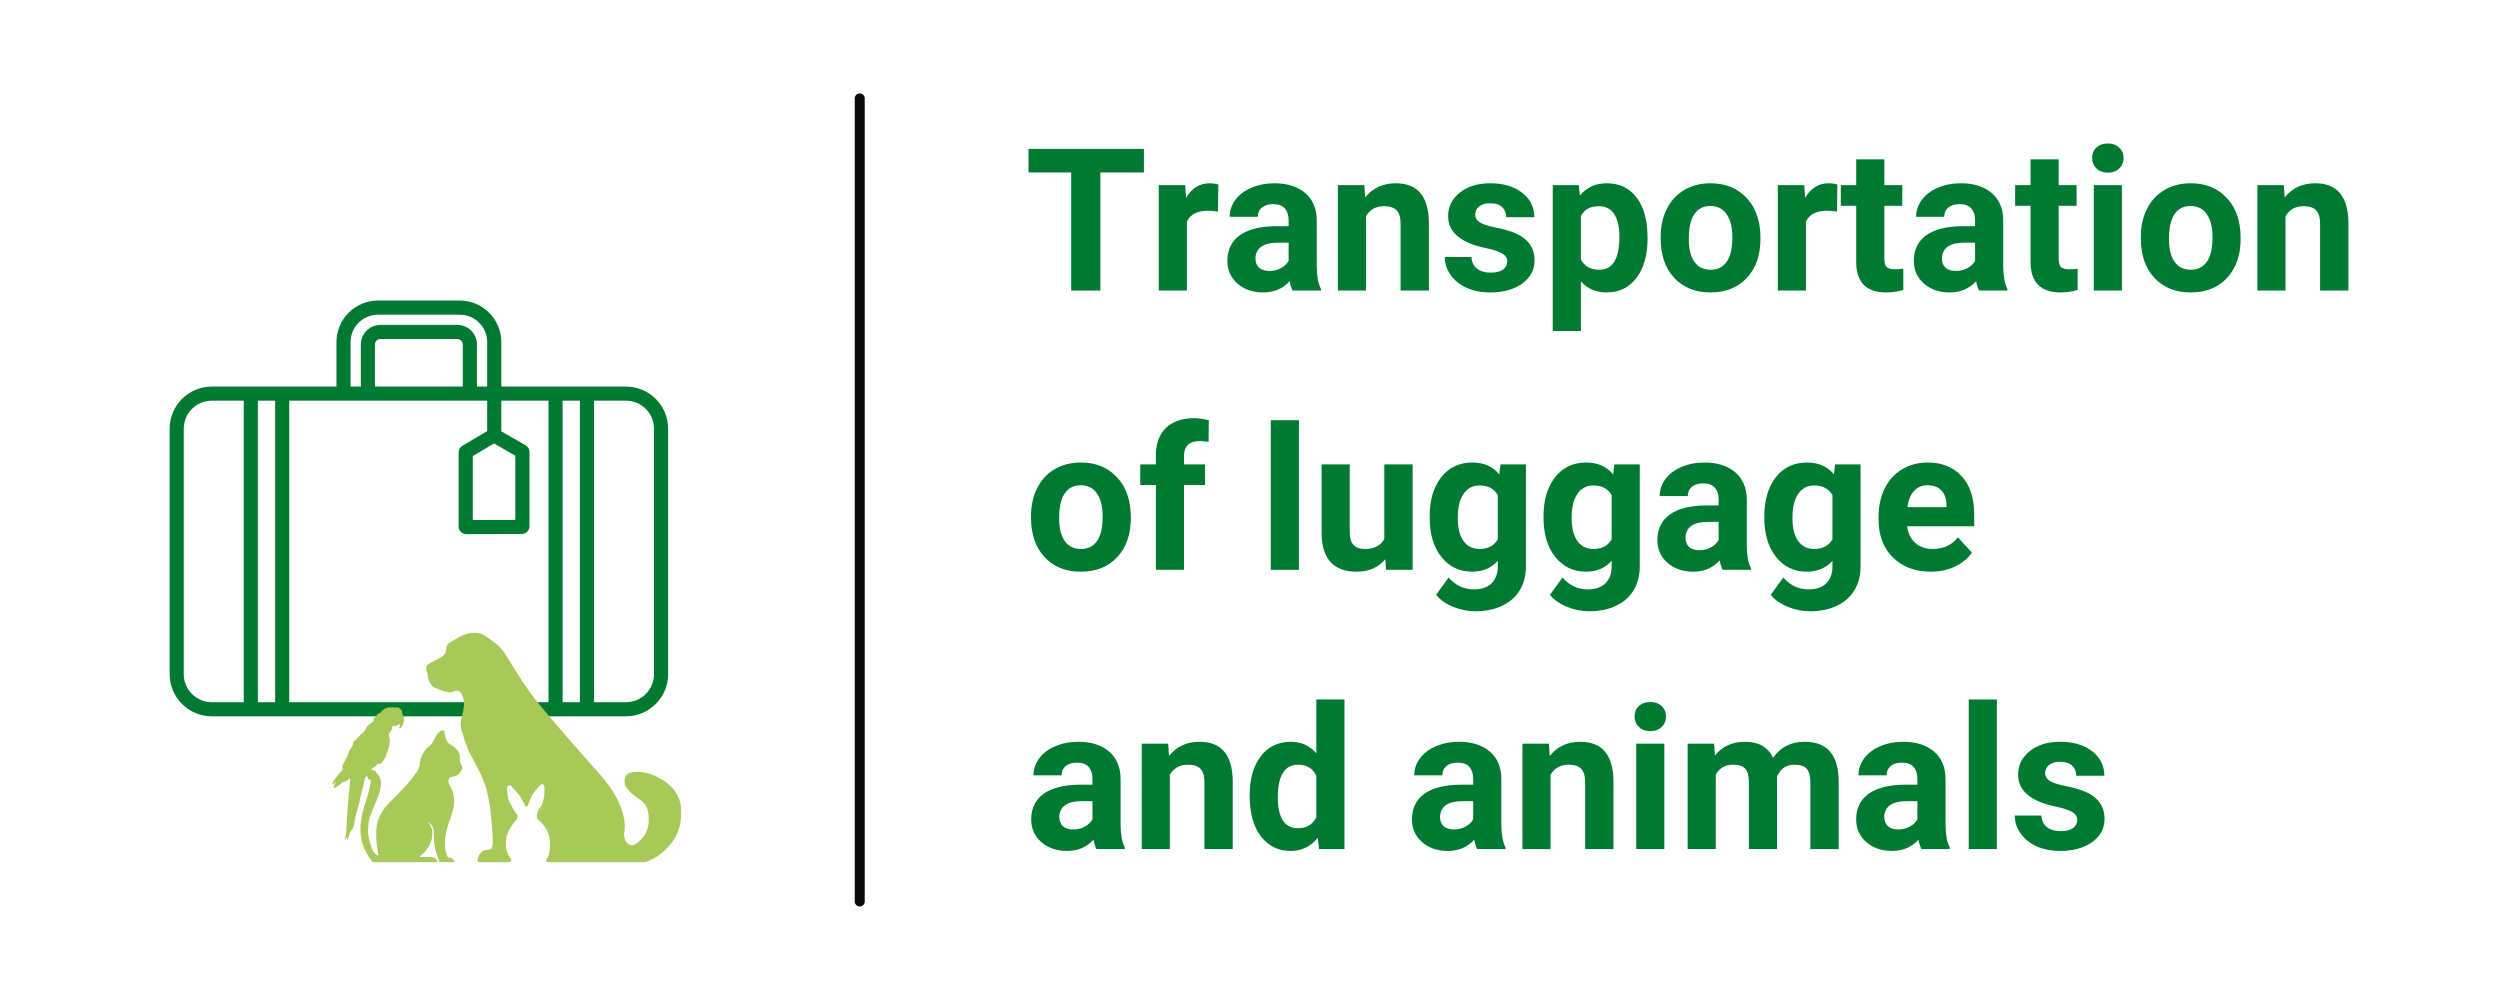 <?xml version="1.0" encoding="UTF-8"?>
<svg xmlns="http://www.w3.org/2000/svg" xmlns:xlink="http://www.w3.org/1999/xlink" width="250" zoomAndPan="magnify" viewBox="0 0 187.5 75" height="100" preserveAspectRatio="xMidYMid meet" version="1.0">
  <defs>
    <g></g>
    <clipPath id="f6eecd9964">
      <path d="M 12.715 22.539 L 50.117 22.539 L 50.117 53.957 L 12.715 53.957 Z M 12.715 22.539 " clip-rule="nonzero"></path>
    </clipPath>
    <clipPath id="f28db9f207">
      <path d="M 31 47.457 L 51.094 47.457 L 51.094 64.66 L 31 64.66 Z M 31 47.457 " clip-rule="nonzero"></path>
    </clipPath>
    <clipPath id="e5bb74183b">
      <path d="M 24.914 53 L 35 53 L 35 64.66 L 24.914 64.66 Z M 24.914 53 " clip-rule="nonzero"></path>
    </clipPath>
  </defs>
  <g fill="#007a33" fill-opacity="1">
    <g transform="translate(76.841, 21.792)">
      <g>
        <path d="M 8.953 -8.859 L 5.688 -8.859 L 5.688 0 L 3.5 0 L 3.5 -8.859 L 0.297 -8.859 L 0.297 -10.625 L 8.953 -10.625 Z M 8.953 -8.859 "></path>
      </g>
    </g>
    <g transform="translate(86.096, 21.792)">
      <g>
        <path d="M 5.25 -5.922 C 4.957 -5.961 4.703 -5.984 4.484 -5.984 C 3.691 -5.984 3.172 -5.711 2.922 -5.172 L 2.922 0 L 0.812 0 L 0.812 -7.906 L 2.797 -7.906 L 2.859 -6.953 C 3.285 -7.68 3.875 -8.047 4.625 -8.047 C 4.852 -8.047 5.07 -8.016 5.281 -7.953 Z M 5.25 -5.922 "></path>
      </g>
    </g>
    <g transform="translate(91.553, 21.792)">
      <g>
        <path d="M 5.391 0 C 5.297 -0.188 5.223 -0.422 5.172 -0.703 C 4.66 -0.141 4 0.141 3.188 0.141 C 2.406 0.141 1.758 -0.082 1.25 -0.531 C 0.75 -0.977 0.5 -1.539 0.5 -2.219 C 0.5 -3.051 0.805 -3.691 1.422 -4.141 C 2.047 -4.586 2.945 -4.816 4.125 -4.828 L 5.094 -4.828 L 5.094 -5.281 C 5.094 -5.645 5 -5.938 4.812 -6.156 C 4.625 -6.375 4.328 -6.484 3.922 -6.484 C 3.566 -6.484 3.285 -6.395 3.078 -6.219 C 2.879 -6.051 2.781 -5.82 2.781 -5.531 L 0.672 -5.531 C 0.672 -5.988 0.812 -6.41 1.094 -6.797 C 1.375 -7.18 1.77 -7.484 2.281 -7.703 C 2.801 -7.93 3.383 -8.047 4.031 -8.047 C 5 -8.047 5.77 -7.801 6.344 -7.312 C 6.914 -6.82 7.203 -6.133 7.203 -5.25 L 7.203 -1.828 C 7.211 -1.078 7.316 -0.508 7.516 -0.125 L 7.516 0 Z M 3.641 -1.469 C 3.953 -1.469 4.238 -1.535 4.5 -1.672 C 4.77 -1.816 4.969 -2.004 5.094 -2.234 L 5.094 -3.594 L 4.297 -3.594 C 3.242 -3.594 2.68 -3.227 2.609 -2.5 L 2.609 -2.375 C 2.609 -2.113 2.695 -1.895 2.875 -1.719 C 3.062 -1.551 3.316 -1.469 3.641 -1.469 Z M 3.641 -1.469 "></path>
      </g>
    </g>
    <g transform="translate(99.574, 21.792)">
      <g>
        <path d="M 2.75 -7.906 L 2.812 -6.984 C 3.383 -7.691 4.145 -8.047 5.094 -8.047 C 5.926 -8.047 6.547 -7.801 6.953 -7.312 C 7.367 -6.82 7.582 -6.086 7.594 -5.109 L 7.594 0 L 5.469 0 L 5.469 -5.047 C 5.469 -5.492 5.367 -5.816 5.172 -6.016 C 4.984 -6.223 4.664 -6.328 4.219 -6.328 C 3.625 -6.328 3.176 -6.078 2.875 -5.578 L 2.875 0 L 0.766 0 L 0.766 -7.906 Z M 2.75 -7.906 "></path>
      </g>
    </g>
    <g transform="translate(107.952, 21.792)">
      <g>
        <path d="M 5.094 -2.188 C 5.094 -2.438 4.961 -2.633 4.703 -2.781 C 4.453 -2.938 4.039 -3.07 3.469 -3.188 C 1.594 -3.582 0.656 -4.379 0.656 -5.578 C 0.656 -6.285 0.945 -6.875 1.531 -7.344 C 2.113 -7.812 2.875 -8.047 3.812 -8.047 C 4.812 -8.047 5.613 -7.805 6.219 -7.328 C 6.82 -6.859 7.125 -6.25 7.125 -5.5 L 5.016 -5.5 C 5.016 -5.801 4.914 -6.051 4.719 -6.25 C 4.52 -6.445 4.211 -6.547 3.797 -6.547 C 3.441 -6.547 3.164 -6.461 2.969 -6.297 C 2.781 -6.141 2.688 -5.938 2.688 -5.688 C 2.688 -5.457 2.797 -5.27 3.016 -5.125 C 3.234 -4.977 3.602 -4.852 4.125 -4.75 C 4.656 -4.645 5.102 -4.523 5.469 -4.391 C 6.582 -3.984 7.141 -3.273 7.141 -2.266 C 7.141 -1.547 6.828 -0.961 6.203 -0.516 C 5.586 -0.078 4.789 0.141 3.812 0.141 C 3.156 0.141 2.566 0.023 2.047 -0.203 C 1.535 -0.441 1.133 -0.766 0.844 -1.172 C 0.551 -1.586 0.406 -2.035 0.406 -2.516 L 2.406 -2.516 C 2.426 -2.141 2.566 -1.848 2.828 -1.641 C 3.086 -1.441 3.43 -1.344 3.859 -1.344 C 4.266 -1.344 4.57 -1.422 4.781 -1.578 C 4.988 -1.734 5.094 -1.938 5.094 -2.188 Z M 5.094 -2.188 "></path>
      </g>
    </g>
    <g transform="translate(115.644, 21.792)">
      <g>
        <path d="M 7.922 -3.875 C 7.922 -2.656 7.645 -1.68 7.094 -0.953 C 6.539 -0.223 5.797 0.141 4.859 0.141 C 4.055 0.141 3.41 -0.133 2.922 -0.688 L 2.922 3.031 L 0.812 3.031 L 0.812 -7.906 L 2.766 -7.906 L 2.844 -7.125 C 3.352 -7.738 4.02 -8.047 4.844 -8.047 C 5.812 -8.047 6.566 -7.688 7.109 -6.969 C 7.648 -6.25 7.922 -5.254 7.922 -3.984 Z M 5.812 -4.031 C 5.812 -4.77 5.68 -5.336 5.422 -5.734 C 5.16 -6.129 4.781 -6.328 4.281 -6.328 C 3.625 -6.328 3.172 -6.078 2.922 -5.578 L 2.922 -2.344 C 3.18 -1.82 3.641 -1.562 4.297 -1.562 C 5.305 -1.562 5.812 -2.383 5.812 -4.031 Z M 5.812 -4.031 "></path>
      </g>
    </g>
    <g transform="translate(124.066, 21.792)">
      <g>
        <path d="M 0.484 -4.016 C 0.484 -4.805 0.633 -5.504 0.938 -6.109 C 1.238 -6.723 1.672 -7.195 2.234 -7.531 C 2.805 -7.875 3.469 -8.047 4.219 -8.047 C 5.281 -8.047 6.145 -7.719 6.812 -7.062 C 7.488 -6.414 7.867 -5.531 7.953 -4.406 L 7.969 -3.875 C 7.969 -2.656 7.629 -1.68 6.953 -0.953 C 6.273 -0.223 5.363 0.141 4.219 0.141 C 3.082 0.141 2.176 -0.223 1.5 -0.953 C 0.82 -1.68 0.484 -2.672 0.484 -3.922 Z M 2.594 -3.875 C 2.594 -3.125 2.734 -2.551 3.016 -2.156 C 3.297 -1.758 3.703 -1.562 4.234 -1.562 C 4.742 -1.562 5.141 -1.754 5.422 -2.141 C 5.711 -2.535 5.859 -3.16 5.859 -4.016 C 5.859 -4.754 5.711 -5.328 5.422 -5.734 C 5.141 -6.141 4.738 -6.344 4.219 -6.344 C 3.695 -6.344 3.297 -6.141 3.016 -5.734 C 2.734 -5.336 2.594 -4.719 2.594 -3.875 Z M 2.594 -3.875 "></path>
      </g>
    </g>
    <g transform="translate(132.525, 21.792)">
      <g>
        <path d="M 5.25 -5.922 C 4.957 -5.961 4.703 -5.984 4.484 -5.984 C 3.691 -5.984 3.172 -5.711 2.922 -5.172 L 2.922 0 L 0.812 0 L 0.812 -7.906 L 2.797 -7.906 L 2.859 -6.953 C 3.285 -7.68 3.875 -8.047 4.625 -8.047 C 4.852 -8.047 5.07 -8.016 5.281 -7.953 Z M 5.25 -5.922 "></path>
      </g>
    </g>
    <g transform="translate(137.982, 21.792)">
      <g>
        <path d="M 3.344 -9.844 L 3.344 -7.906 L 4.688 -7.906 L 4.688 -6.359 L 3.344 -6.359 L 3.344 -2.406 C 3.344 -2.113 3.395 -1.906 3.5 -1.781 C 3.613 -1.656 3.828 -1.594 4.141 -1.594 C 4.379 -1.594 4.586 -1.609 4.766 -1.641 L 4.766 -0.047 C 4.348 0.078 3.922 0.141 3.484 0.141 C 2.004 0.141 1.254 -0.602 1.234 -2.094 L 1.234 -6.359 L 0.078 -6.359 L 0.078 -7.906 L 1.234 -7.906 L 1.234 -9.844 Z M 3.344 -9.844 "></path>
      </g>
    </g>
    <g transform="translate(143.037, 21.792)">
      <g>
        <path d="M 5.391 0 C 5.297 -0.188 5.223 -0.422 5.172 -0.703 C 4.66 -0.141 4 0.141 3.188 0.141 C 2.406 0.141 1.758 -0.082 1.25 -0.531 C 0.75 -0.977 0.5 -1.539 0.5 -2.219 C 0.5 -3.051 0.805 -3.691 1.422 -4.141 C 2.047 -4.586 2.945 -4.816 4.125 -4.828 L 5.094 -4.828 L 5.094 -5.281 C 5.094 -5.645 5 -5.938 4.812 -6.156 C 4.625 -6.375 4.328 -6.484 3.922 -6.484 C 3.566 -6.484 3.285 -6.395 3.078 -6.219 C 2.879 -6.051 2.781 -5.82 2.781 -5.531 L 0.672 -5.531 C 0.672 -5.988 0.812 -6.41 1.094 -6.797 C 1.375 -7.18 1.77 -7.484 2.281 -7.703 C 2.801 -7.93 3.383 -8.047 4.031 -8.047 C 5 -8.047 5.77 -7.801 6.344 -7.312 C 6.914 -6.82 7.203 -6.133 7.203 -5.25 L 7.203 -1.828 C 7.211 -1.078 7.316 -0.508 7.516 -0.125 L 7.516 0 Z M 3.641 -1.469 C 3.953 -1.469 4.238 -1.535 4.5 -1.672 C 4.77 -1.816 4.969 -2.004 5.094 -2.234 L 5.094 -3.594 L 4.297 -3.594 C 3.242 -3.594 2.68 -3.227 2.609 -2.5 L 2.609 -2.375 C 2.609 -2.113 2.695 -1.895 2.875 -1.719 C 3.062 -1.551 3.316 -1.469 3.641 -1.469 Z M 3.641 -1.469 "></path>
      </g>
    </g>
    <g transform="translate(151.057, 21.792)">
      <g>
        <path d="M 3.344 -9.844 L 3.344 -7.906 L 4.688 -7.906 L 4.688 -6.359 L 3.344 -6.359 L 3.344 -2.406 C 3.344 -2.113 3.395 -1.906 3.5 -1.781 C 3.613 -1.656 3.828 -1.594 4.141 -1.594 C 4.379 -1.594 4.586 -1.609 4.766 -1.641 L 4.766 -0.047 C 4.348 0.078 3.922 0.141 3.484 0.141 C 2.004 0.141 1.254 -0.602 1.234 -2.094 L 1.234 -6.359 L 0.078 -6.359 L 0.078 -7.906 L 1.234 -7.906 L 1.234 -9.844 Z M 3.344 -9.844 "></path>
      </g>
    </g>
    <g transform="translate(156.112, 21.792)">
      <g>
        <path d="M 3.031 0 L 0.922 0 L 0.922 -7.906 L 3.031 -7.906 Z M 0.797 -9.938 C 0.797 -10.258 0.898 -10.52 1.109 -10.719 C 1.328 -10.926 1.617 -11.031 1.984 -11.031 C 2.336 -11.031 2.617 -10.926 2.828 -10.719 C 3.047 -10.52 3.156 -10.258 3.156 -9.938 C 3.156 -9.625 3.047 -9.363 2.828 -9.156 C 2.617 -8.945 2.336 -8.844 1.984 -8.844 C 1.629 -8.844 1.344 -8.945 1.125 -9.156 C 0.906 -9.363 0.797 -9.625 0.797 -9.938 Z M 0.797 -9.938 "></path>
      </g>
    </g>
    <g transform="translate(160.079, 21.792)">
      <g>
        <path d="M 0.484 -4.016 C 0.484 -4.805 0.633 -5.504 0.938 -6.109 C 1.238 -6.723 1.672 -7.195 2.234 -7.531 C 2.805 -7.875 3.469 -8.047 4.219 -8.047 C 5.281 -8.047 6.145 -7.719 6.812 -7.062 C 7.488 -6.414 7.867 -5.531 7.953 -4.406 L 7.969 -3.875 C 7.969 -2.656 7.629 -1.68 6.953 -0.953 C 6.273 -0.223 5.363 0.141 4.219 0.141 C 3.082 0.141 2.176 -0.223 1.5 -0.953 C 0.82 -1.68 0.484 -2.672 0.484 -3.922 Z M 2.594 -3.875 C 2.594 -3.125 2.734 -2.551 3.016 -2.156 C 3.297 -1.758 3.703 -1.562 4.234 -1.562 C 4.742 -1.562 5.141 -1.754 5.422 -2.141 C 5.711 -2.535 5.859 -3.16 5.859 -4.016 C 5.859 -4.754 5.711 -5.328 5.422 -5.734 C 5.141 -6.141 4.738 -6.344 4.219 -6.344 C 3.695 -6.344 3.297 -6.141 3.016 -5.734 C 2.734 -5.336 2.594 -4.719 2.594 -3.875 Z M 2.594 -3.875 "></path>
      </g>
    </g>
    <g transform="translate(168.538, 21.792)">
      <g>
        <path d="M 2.75 -7.906 L 2.812 -6.984 C 3.383 -7.691 4.145 -8.047 5.094 -8.047 C 5.926 -8.047 6.547 -7.801 6.953 -7.312 C 7.367 -6.82 7.582 -6.086 7.594 -5.109 L 7.594 0 L 5.469 0 L 5.469 -5.047 C 5.469 -5.492 5.367 -5.816 5.172 -6.016 C 4.984 -6.223 4.664 -6.328 4.219 -6.328 C 3.625 -6.328 3.176 -6.078 2.875 -5.578 L 2.875 0 L 0.766 0 L 0.766 -7.906 Z M 2.75 -7.906 "></path>
      </g>
    </g>
  </g>
  <g fill="#007a33" fill-opacity="1">
    <g transform="translate(76.841, 42.736)">
      <g>
        <path d="M 0.484 -4.016 C 0.484 -4.805 0.633 -5.504 0.938 -6.109 C 1.238 -6.723 1.672 -7.195 2.234 -7.531 C 2.805 -7.875 3.469 -8.047 4.219 -8.047 C 5.281 -8.047 6.145 -7.719 6.812 -7.062 C 7.488 -6.414 7.867 -5.531 7.953 -4.406 L 7.969 -3.875 C 7.969 -2.656 7.629 -1.68 6.953 -0.953 C 6.273 -0.223 5.363 0.141 4.219 0.141 C 3.082 0.141 2.176 -0.223 1.5 -0.953 C 0.82 -1.68 0.484 -2.672 0.484 -3.922 Z M 2.594 -3.875 C 2.594 -3.125 2.734 -2.551 3.016 -2.156 C 3.297 -1.758 3.703 -1.562 4.234 -1.562 C 4.742 -1.562 5.141 -1.754 5.422 -2.141 C 5.711 -2.535 5.859 -3.16 5.859 -4.016 C 5.859 -4.754 5.711 -5.328 5.422 -5.734 C 5.141 -6.141 4.738 -6.344 4.219 -6.344 C 3.695 -6.344 3.297 -6.141 3.016 -5.734 C 2.734 -5.336 2.594 -4.719 2.594 -3.875 Z M 2.594 -3.875 "></path>
      </g>
    </g>
    <g transform="translate(85.3, 42.736)">
      <g>
        <path d="M 1.391 0 L 1.391 -6.359 L 0.219 -6.359 L 0.219 -7.906 L 1.391 -7.906 L 1.391 -8.578 C 1.391 -9.461 1.641 -10.148 2.141 -10.641 C 2.648 -11.129 3.363 -11.375 4.281 -11.375 C 4.57 -11.375 4.93 -11.32 5.359 -11.219 L 5.344 -9.594 C 5.164 -9.633 4.945 -9.656 4.688 -9.656 C 3.895 -9.656 3.5 -9.281 3.5 -8.531 L 3.5 -7.906 L 5.078 -7.906 L 5.078 -6.359 L 3.5 -6.359 L 3.5 0 Z M 1.391 0 "></path>
      </g>
    </g>
    <g transform="translate(90.662, 42.736)">
      <g></g>
    </g>
    <g transform="translate(94.387, 42.736)">
      <g>
        <path d="M 3.031 0 L 0.922 0 L 0.922 -11.219 L 3.031 -11.219 Z M 3.031 0 "></path>
      </g>
    </g>
    <g transform="translate(98.354, 42.736)">
      <g>
        <path d="M 5.547 -0.797 C 5.023 -0.172 4.301 0.141 3.375 0.141 C 2.531 0.141 1.883 -0.098 1.438 -0.578 C 1 -1.066 0.773 -1.781 0.766 -2.719 L 0.766 -7.906 L 2.875 -7.906 L 2.875 -2.797 C 2.875 -1.973 3.25 -1.562 4 -1.562 C 4.707 -1.562 5.195 -1.812 5.469 -2.312 L 5.469 -7.906 L 7.594 -7.906 L 7.594 0 L 5.594 0 Z M 5.547 -0.797 "></path>
      </g>
    </g>
    <g transform="translate(106.725, 42.736)">
      <g>
        <path d="M 0.5 -4.016 C 0.5 -5.223 0.785 -6.195 1.359 -6.938 C 1.941 -7.676 2.723 -8.047 3.703 -8.047 C 4.566 -8.047 5.238 -7.75 5.719 -7.156 L 5.812 -7.906 L 7.719 -7.906 L 7.719 -0.266 C 7.719 0.43 7.562 1.035 7.25 1.547 C 6.938 2.055 6.492 2.441 5.922 2.703 C 5.359 2.973 4.691 3.109 3.922 3.109 C 3.348 3.109 2.785 2.992 2.234 2.766 C 1.68 2.535 1.266 2.238 0.984 1.875 L 1.922 0.578 C 2.441 1.172 3.078 1.469 3.828 1.469 C 4.391 1.469 4.828 1.316 5.141 1.016 C 5.453 0.711 5.609 0.289 5.609 -0.25 L 5.609 -0.672 C 5.117 -0.129 4.477 0.141 3.688 0.141 C 2.738 0.141 1.969 -0.227 1.375 -0.969 C 0.789 -1.707 0.5 -2.691 0.5 -3.922 Z M 2.609 -3.859 C 2.609 -3.141 2.75 -2.578 3.031 -2.172 C 3.32 -1.766 3.723 -1.562 4.234 -1.562 C 4.867 -1.562 5.328 -1.801 5.609 -2.281 L 5.609 -5.609 C 5.328 -6.086 4.867 -6.328 4.234 -6.328 C 3.734 -6.328 3.336 -6.117 3.047 -5.703 C 2.754 -5.297 2.609 -4.68 2.609 -3.859 Z M 2.609 -3.859 "></path>
      </g>
    </g>
    <g transform="translate(115.264, 42.736)">
      <g>
        <path d="M 0.5 -4.016 C 0.5 -5.223 0.785 -6.195 1.359 -6.938 C 1.941 -7.676 2.723 -8.047 3.703 -8.047 C 4.566 -8.047 5.238 -7.75 5.719 -7.156 L 5.812 -7.906 L 7.719 -7.906 L 7.719 -0.266 C 7.719 0.43 7.562 1.035 7.25 1.547 C 6.938 2.055 6.492 2.441 5.922 2.703 C 5.359 2.973 4.691 3.109 3.922 3.109 C 3.348 3.109 2.785 2.992 2.234 2.766 C 1.68 2.535 1.266 2.238 0.984 1.875 L 1.922 0.578 C 2.441 1.172 3.078 1.469 3.828 1.469 C 4.391 1.469 4.828 1.316 5.141 1.016 C 5.453 0.711 5.609 0.289 5.609 -0.25 L 5.609 -0.672 C 5.117 -0.129 4.477 0.141 3.688 0.141 C 2.738 0.141 1.969 -0.227 1.375 -0.969 C 0.789 -1.707 0.5 -2.691 0.5 -3.922 Z M 2.609 -3.859 C 2.609 -3.141 2.75 -2.578 3.031 -2.172 C 3.32 -1.766 3.723 -1.562 4.234 -1.562 C 4.867 -1.562 5.328 -1.801 5.609 -2.281 L 5.609 -5.609 C 5.328 -6.086 4.867 -6.328 4.234 -6.328 C 3.734 -6.328 3.336 -6.117 3.047 -5.703 C 2.754 -5.297 2.609 -4.68 2.609 -3.859 Z M 2.609 -3.859 "></path>
      </g>
    </g>
    <g transform="translate(123.804, 42.736)">
      <g>
        <path d="M 5.391 0 C 5.297 -0.188 5.223 -0.422 5.172 -0.703 C 4.66 -0.141 4 0.141 3.188 0.141 C 2.406 0.141 1.758 -0.082 1.25 -0.531 C 0.75 -0.977 0.5 -1.539 0.5 -2.219 C 0.5 -3.051 0.805 -3.691 1.422 -4.141 C 2.047 -4.586 2.945 -4.816 4.125 -4.828 L 5.094 -4.828 L 5.094 -5.281 C 5.094 -5.645 5 -5.938 4.812 -6.156 C 4.625 -6.375 4.328 -6.484 3.922 -6.484 C 3.566 -6.484 3.285 -6.395 3.078 -6.219 C 2.879 -6.051 2.781 -5.82 2.781 -5.531 L 0.672 -5.531 C 0.672 -5.988 0.812 -6.41 1.094 -6.797 C 1.375 -7.18 1.77 -7.484 2.281 -7.703 C 2.801 -7.93 3.383 -8.047 4.031 -8.047 C 5 -8.047 5.77 -7.801 6.344 -7.312 C 6.914 -6.82 7.203 -6.133 7.203 -5.25 L 7.203 -1.828 C 7.211 -1.078 7.316 -0.508 7.516 -0.125 L 7.516 0 Z M 3.641 -1.469 C 3.953 -1.469 4.238 -1.535 4.5 -1.672 C 4.77 -1.816 4.969 -2.004 5.094 -2.234 L 5.094 -3.594 L 4.297 -3.594 C 3.242 -3.594 2.68 -3.227 2.609 -2.5 L 2.609 -2.375 C 2.609 -2.113 2.695 -1.895 2.875 -1.719 C 3.062 -1.551 3.316 -1.469 3.641 -1.469 Z M 3.641 -1.469 "></path>
      </g>
    </g>
    <g transform="translate(131.824, 42.736)">
      <g>
        <path d="M 0.5 -4.016 C 0.5 -5.223 0.785 -6.195 1.359 -6.938 C 1.941 -7.676 2.723 -8.047 3.703 -8.047 C 4.566 -8.047 5.238 -7.75 5.719 -7.156 L 5.812 -7.906 L 7.719 -7.906 L 7.719 -0.266 C 7.719 0.43 7.562 1.035 7.25 1.547 C 6.938 2.055 6.492 2.441 5.922 2.703 C 5.359 2.973 4.691 3.109 3.922 3.109 C 3.348 3.109 2.785 2.992 2.234 2.766 C 1.68 2.535 1.266 2.238 0.984 1.875 L 1.922 0.578 C 2.441 1.172 3.078 1.469 3.828 1.469 C 4.391 1.469 4.828 1.316 5.141 1.016 C 5.453 0.711 5.609 0.289 5.609 -0.25 L 5.609 -0.672 C 5.117 -0.129 4.477 0.141 3.688 0.141 C 2.738 0.141 1.969 -0.227 1.375 -0.969 C 0.789 -1.707 0.5 -2.691 0.5 -3.922 Z M 2.609 -3.859 C 2.609 -3.141 2.75 -2.578 3.031 -2.172 C 3.32 -1.766 3.723 -1.562 4.234 -1.562 C 4.867 -1.562 5.328 -1.801 5.609 -2.281 L 5.609 -5.609 C 5.328 -6.086 4.867 -6.328 4.234 -6.328 C 3.734 -6.328 3.336 -6.117 3.047 -5.703 C 2.754 -5.297 2.609 -4.68 2.609 -3.859 Z M 2.609 -3.859 "></path>
      </g>
    </g>
    <g transform="translate(140.363, 42.736)">
      <g>
        <path d="M 4.453 0.141 C 3.285 0.141 2.336 -0.211 1.609 -0.922 C 0.891 -1.629 0.531 -2.578 0.531 -3.766 L 0.531 -3.969 C 0.531 -4.758 0.68 -5.469 0.984 -6.094 C 1.297 -6.719 1.727 -7.195 2.281 -7.531 C 2.844 -7.875 3.488 -8.047 4.219 -8.047 C 5.289 -8.047 6.141 -7.703 6.766 -7.016 C 7.391 -6.336 7.703 -5.375 7.703 -4.125 L 7.703 -3.266 L 2.672 -3.266 C 2.734 -2.742 2.938 -2.328 3.281 -2.016 C 3.625 -1.711 4.055 -1.562 4.578 -1.562 C 5.391 -1.562 6.023 -1.852 6.484 -2.438 L 7.531 -1.281 C 7.207 -0.832 6.773 -0.484 6.234 -0.234 C 5.703 0.016 5.109 0.141 4.453 0.141 Z M 4.203 -6.344 C 3.785 -6.344 3.445 -6.195 3.188 -5.906 C 2.926 -5.625 2.758 -5.223 2.688 -4.703 L 5.625 -4.703 L 5.625 -4.875 C 5.613 -5.344 5.484 -5.703 5.234 -5.953 C 4.992 -6.211 4.648 -6.344 4.203 -6.344 Z M 4.203 -6.344 "></path>
      </g>
    </g>
  </g>
  <g fill="#007a33" fill-opacity="1">
    <g transform="translate(148.451, 42.736)">
      <g></g>
    </g>
  </g>
  <g fill="#007a33" fill-opacity="1">
    <g transform="translate(76.841, 63.68)">
      <g>
        <path d="M 5.391 0 C 5.297 -0.188 5.223 -0.422 5.172 -0.703 C 4.66 -0.141 4 0.141 3.188 0.141 C 2.406 0.141 1.758 -0.082 1.25 -0.531 C 0.75 -0.977 0.5 -1.539 0.5 -2.219 C 0.5 -3.051 0.805 -3.691 1.422 -4.141 C 2.047 -4.586 2.945 -4.816 4.125 -4.828 L 5.094 -4.828 L 5.094 -5.281 C 5.094 -5.645 5 -5.938 4.812 -6.156 C 4.625 -6.375 4.328 -6.484 3.922 -6.484 C 3.566 -6.484 3.285 -6.395 3.078 -6.219 C 2.879 -6.051 2.781 -5.82 2.781 -5.531 L 0.672 -5.531 C 0.672 -5.988 0.812 -6.41 1.094 -6.797 C 1.375 -7.18 1.77 -7.484 2.281 -7.703 C 2.801 -7.93 3.383 -8.047 4.031 -8.047 C 5 -8.047 5.77 -7.801 6.344 -7.312 C 6.914 -6.82 7.203 -6.133 7.203 -5.25 L 7.203 -1.828 C 7.211 -1.078 7.316 -0.508 7.516 -0.125 L 7.516 0 Z M 3.641 -1.469 C 3.953 -1.469 4.238 -1.535 4.5 -1.672 C 4.77 -1.816 4.969 -2.004 5.094 -2.234 L 5.094 -3.594 L 4.297 -3.594 C 3.242 -3.594 2.68 -3.227 2.609 -2.5 L 2.609 -2.375 C 2.609 -2.113 2.695 -1.895 2.875 -1.719 C 3.062 -1.551 3.316 -1.469 3.641 -1.469 Z M 3.641 -1.469 "></path>
      </g>
    </g>
    <g transform="translate(84.862, 63.68)">
      <g>
        <path d="M 2.75 -7.906 L 2.812 -6.984 C 3.383 -7.691 4.145 -8.047 5.094 -8.047 C 5.926 -8.047 6.547 -7.801 6.953 -7.312 C 7.367 -6.82 7.582 -6.086 7.594 -5.109 L 7.594 0 L 5.469 0 L 5.469 -5.047 C 5.469 -5.492 5.367 -5.816 5.172 -6.016 C 4.984 -6.223 4.664 -6.328 4.219 -6.328 C 3.625 -6.328 3.176 -6.078 2.875 -5.578 L 2.875 0 L 0.766 0 L 0.766 -7.906 Z M 2.75 -7.906 "></path>
      </g>
    </g>
    <g transform="translate(93.24, 63.68)">
      <g>
        <path d="M 0.484 -4.016 C 0.484 -5.242 0.758 -6.223 1.312 -6.953 C 1.863 -7.68 2.617 -8.047 3.578 -8.047 C 4.348 -8.047 4.984 -7.758 5.484 -7.188 L 5.484 -11.219 L 7.594 -11.219 L 7.594 0 L 5.688 0 L 5.594 -0.844 C 5.062 -0.188 4.383 0.141 3.562 0.141 C 2.633 0.141 1.891 -0.223 1.328 -0.953 C 0.766 -1.68 0.484 -2.703 0.484 -4.016 Z M 2.594 -3.859 C 2.594 -3.117 2.719 -2.551 2.969 -2.156 C 3.227 -1.758 3.609 -1.562 4.109 -1.562 C 4.754 -1.562 5.211 -1.836 5.484 -2.391 L 5.484 -5.5 C 5.223 -6.051 4.77 -6.328 4.125 -6.328 C 3.102 -6.328 2.594 -5.504 2.594 -3.859 Z M 2.594 -3.859 "></path>
      </g>
    </g>
    <g transform="translate(101.67, 63.68)">
      <g></g>
    </g>
    <g transform="translate(105.396, 63.68)">
      <g>
        <path d="M 5.391 0 C 5.297 -0.188 5.223 -0.422 5.172 -0.703 C 4.66 -0.141 4 0.141 3.188 0.141 C 2.406 0.141 1.758 -0.082 1.25 -0.531 C 0.75 -0.977 0.5 -1.539 0.5 -2.219 C 0.5 -3.051 0.805 -3.691 1.422 -4.141 C 2.047 -4.586 2.945 -4.816 4.125 -4.828 L 5.094 -4.828 L 5.094 -5.281 C 5.094 -5.645 5 -5.938 4.812 -6.156 C 4.625 -6.375 4.328 -6.484 3.922 -6.484 C 3.566 -6.484 3.285 -6.395 3.078 -6.219 C 2.879 -6.051 2.781 -5.82 2.781 -5.531 L 0.672 -5.531 C 0.672 -5.988 0.812 -6.41 1.094 -6.797 C 1.375 -7.18 1.77 -7.484 2.281 -7.703 C 2.801 -7.93 3.383 -8.047 4.031 -8.047 C 5 -8.047 5.77 -7.801 6.344 -7.312 C 6.914 -6.82 7.203 -6.133 7.203 -5.25 L 7.203 -1.828 C 7.211 -1.078 7.316 -0.508 7.516 -0.125 L 7.516 0 Z M 3.641 -1.469 C 3.953 -1.469 4.238 -1.535 4.5 -1.672 C 4.77 -1.816 4.969 -2.004 5.094 -2.234 L 5.094 -3.594 L 4.297 -3.594 C 3.242 -3.594 2.68 -3.227 2.609 -2.5 L 2.609 -2.375 C 2.609 -2.113 2.695 -1.895 2.875 -1.719 C 3.062 -1.551 3.316 -1.469 3.641 -1.469 Z M 3.641 -1.469 "></path>
      </g>
    </g>
    <g transform="translate(113.416, 63.68)">
      <g>
        <path d="M 2.75 -7.906 L 2.812 -6.984 C 3.383 -7.691 4.145 -8.047 5.094 -8.047 C 5.926 -8.047 6.547 -7.801 6.953 -7.312 C 7.367 -6.82 7.582 -6.086 7.594 -5.109 L 7.594 0 L 5.469 0 L 5.469 -5.047 C 5.469 -5.492 5.367 -5.816 5.172 -6.016 C 4.984 -6.223 4.664 -6.328 4.219 -6.328 C 3.625 -6.328 3.176 -6.078 2.875 -5.578 L 2.875 0 L 0.766 0 L 0.766 -7.906 Z M 2.75 -7.906 "></path>
      </g>
    </g>
    <g transform="translate(121.795, 63.68)">
      <g>
        <path d="M 3.031 0 L 0.922 0 L 0.922 -7.906 L 3.031 -7.906 Z M 0.797 -9.938 C 0.797 -10.258 0.898 -10.52 1.109 -10.719 C 1.328 -10.926 1.617 -11.031 1.984 -11.031 C 2.336 -11.031 2.617 -10.926 2.828 -10.719 C 3.047 -10.52 3.156 -10.258 3.156 -9.938 C 3.156 -9.625 3.047 -9.363 2.828 -9.156 C 2.617 -8.945 2.336 -8.844 1.984 -8.844 C 1.629 -8.844 1.344 -8.945 1.125 -9.156 C 0.906 -9.363 0.797 -9.625 0.797 -9.938 Z M 0.797 -9.938 "></path>
      </g>
    </g>
    <g transform="translate(125.761, 63.68)">
      <g>
        <path d="M 2.797 -7.906 L 2.859 -7.016 C 3.41 -7.703 4.164 -8.047 5.125 -8.047 C 6.145 -8.047 6.844 -7.645 7.219 -6.844 C 7.77 -7.645 8.562 -8.047 9.594 -8.047 C 10.445 -8.047 11.082 -7.797 11.5 -7.297 C 11.926 -6.797 12.141 -6.047 12.141 -5.047 L 12.141 0 L 10.016 0 L 10.016 -5.031 C 10.016 -5.477 9.926 -5.805 9.75 -6.016 C 9.57 -6.223 9.266 -6.328 8.828 -6.328 C 8.191 -6.328 7.754 -6.023 7.516 -5.422 L 7.516 0 L 5.406 0 L 5.406 -5.031 C 5.406 -5.488 5.316 -5.816 5.141 -6.016 C 4.961 -6.223 4.656 -6.328 4.219 -6.328 C 3.625 -6.328 3.191 -6.078 2.922 -5.578 L 2.922 0 L 0.812 0 L 0.812 -7.906 Z M 2.797 -7.906 "></path>
      </g>
    </g>
    <g transform="translate(138.712, 63.68)">
      <g>
        <path d="M 5.391 0 C 5.297 -0.188 5.223 -0.422 5.172 -0.703 C 4.66 -0.141 4 0.141 3.188 0.141 C 2.406 0.141 1.758 -0.082 1.25 -0.531 C 0.75 -0.977 0.5 -1.539 0.5 -2.219 C 0.5 -3.051 0.805 -3.691 1.422 -4.141 C 2.047 -4.586 2.945 -4.816 4.125 -4.828 L 5.094 -4.828 L 5.094 -5.281 C 5.094 -5.645 5 -5.938 4.812 -6.156 C 4.625 -6.375 4.328 -6.484 3.922 -6.484 C 3.566 -6.484 3.285 -6.395 3.078 -6.219 C 2.879 -6.051 2.781 -5.82 2.781 -5.531 L 0.672 -5.531 C 0.672 -5.988 0.812 -6.41 1.094 -6.797 C 1.375 -7.18 1.77 -7.484 2.281 -7.703 C 2.801 -7.93 3.383 -8.047 4.031 -8.047 C 5 -8.047 5.77 -7.801 6.344 -7.312 C 6.914 -6.82 7.203 -6.133 7.203 -5.25 L 7.203 -1.828 C 7.211 -1.078 7.316 -0.508 7.516 -0.125 L 7.516 0 Z M 3.641 -1.469 C 3.953 -1.469 4.238 -1.535 4.5 -1.672 C 4.77 -1.816 4.969 -2.004 5.094 -2.234 L 5.094 -3.594 L 4.297 -3.594 C 3.242 -3.594 2.68 -3.227 2.609 -2.5 L 2.609 -2.375 C 2.609 -2.113 2.695 -1.895 2.875 -1.719 C 3.062 -1.551 3.316 -1.469 3.641 -1.469 Z M 3.641 -1.469 "></path>
      </g>
    </g>
    <g transform="translate(146.733, 63.68)">
      <g>
        <path d="M 3.031 0 L 0.922 0 L 0.922 -11.219 L 3.031 -11.219 Z M 3.031 0 "></path>
      </g>
    </g>
    <g transform="translate(150.7, 63.68)">
      <g>
        <path d="M 5.094 -2.188 C 5.094 -2.438 4.961 -2.633 4.703 -2.781 C 4.453 -2.938 4.039 -3.07 3.469 -3.188 C 1.594 -3.582 0.656 -4.379 0.656 -5.578 C 0.656 -6.285 0.945 -6.875 1.531 -7.344 C 2.113 -7.812 2.875 -8.047 3.812 -8.047 C 4.812 -8.047 5.613 -7.805 6.219 -7.328 C 6.82 -6.859 7.125 -6.25 7.125 -5.5 L 5.016 -5.5 C 5.016 -5.801 4.914 -6.051 4.719 -6.25 C 4.52 -6.445 4.211 -6.547 3.797 -6.547 C 3.441 -6.547 3.164 -6.461 2.969 -6.297 C 2.781 -6.141 2.688 -5.938 2.688 -5.688 C 2.688 -5.457 2.797 -5.27 3.016 -5.125 C 3.234 -4.977 3.602 -4.852 4.125 -4.75 C 4.656 -4.645 5.102 -4.523 5.469 -4.391 C 6.582 -3.984 7.141 -3.273 7.141 -2.266 C 7.141 -1.547 6.828 -0.961 6.203 -0.516 C 5.586 -0.078 4.789 0.141 3.812 0.141 C 3.156 0.141 2.566 0.023 2.047 -0.203 C 1.535 -0.441 1.133 -0.766 0.844 -1.172 C 0.551 -1.586 0.406 -2.035 0.406 -2.516 L 2.406 -2.516 C 2.426 -2.141 2.566 -1.848 2.828 -1.641 C 3.086 -1.441 3.43 -1.344 3.859 -1.344 C 4.266 -1.344 4.57 -1.422 4.781 -1.578 C 4.988 -1.734 5.094 -1.938 5.094 -2.188 Z M 5.094 -2.188 "></path>
      </g>
    </g>
  </g>
  <path stroke-linecap="round" transform="matrix(0, -0.748, 0.748, 0, 64.106, 67.987)" fill="none" stroke-linejoin="miter" d="M 0.5 0.5 L 81.026 0.5 " stroke="#0a0a0a" stroke-width="1" stroke-opacity="1" stroke-miterlimit="4"></path>
  <g clip-path="url(#f6eecd9964)">
    <path fill="#007a33" d="M 46.949 28.992 L 37.598 28.992 L 37.598 25.656 C 37.598 23.938 36.199 22.539 34.48 22.539 L 28.352 22.539 C 26.633 22.539 25.234 23.938 25.234 25.656 L 25.234 28.992 L 15.883 28.992 C 14.141 28.992 12.723 30.41 12.723 32.152 L 12.723 50.562 C 12.723 52.305 14.141 53.723 15.883 53.723 L 46.949 53.723 C 48.691 53.723 50.109 52.305 50.109 50.562 L 50.109 32.152 C 50.109 30.41 48.691 28.992 46.949 28.992 Z M 21.695 30.051 L 36.539 30.051 L 36.539 32.332 L 34.676 33.438 C 34.5 33.543 34.395 33.727 34.395 33.93 L 34.395 39.484 C 34.395 39.641 34.457 39.785 34.566 39.895 C 34.672 40 34.816 40.059 34.969 40.059 C 34.969 40.059 34.973 40.059 34.973 40.059 L 39.137 40.047 C 39.453 40.047 39.711 39.789 39.711 39.477 L 39.711 33.895 C 39.711 33.691 39.598 33.5 39.422 33.398 L 37.598 32.352 L 37.598 30.051 L 41.137 30.051 L 41.137 52.664 L 21.695 52.664 Z M 20.637 52.664 L 19.34 52.664 L 19.34 30.051 L 20.637 30.051 Z M 34.711 28.992 L 28.121 28.992 L 28.121 25.84 C 28.121 25.613 28.305 25.426 28.535 25.426 L 34.297 25.426 C 34.527 25.426 34.711 25.613 34.711 25.84 Z M 37.051 33.258 L 38.648 34.176 L 38.648 38.992 L 35.457 39 L 35.457 34.207 Z M 42.195 30.051 L 43.492 30.051 L 43.492 52.664 L 42.195 52.664 Z M 26.293 25.656 C 26.293 24.523 27.215 23.602 28.352 23.602 L 34.48 23.602 C 35.617 23.602 36.539 24.523 36.539 25.656 L 36.539 28.992 L 35.773 28.992 L 35.773 25.84 C 35.773 25.027 35.109 24.367 34.297 24.367 L 28.535 24.367 C 27.723 24.367 27.062 25.027 27.062 25.84 L 27.062 28.992 L 26.293 28.992 Z M 13.781 50.562 L 13.781 32.152 C 13.781 30.992 14.723 30.051 15.883 30.051 L 18.281 30.051 L 18.281 52.664 L 15.883 52.664 C 14.723 52.664 13.781 51.719 13.781 50.562 Z M 49.051 50.562 C 49.051 51.719 48.109 52.664 46.949 52.664 L 44.551 52.664 L 44.551 30.051 L 46.949 30.051 C 48.109 30.051 49.051 30.992 49.051 32.152 Z M 49.051 50.562 " fill-opacity="1" fill-rule="nonzero"></path>
  </g>
  <g clip-path="url(#f28db9f207)">
    <path fill="#a7c957" d="M 36.938 63.418 C 36.945 63.242 36.953 63.07 36.961 62.895 C 36.934 62.383 36.898 61.957 36.867 61.641 C 36.801 60.91 36.754 60.449 36.629 59.84 C 36.566 59.547 36.508 59.254 36.379 58.867 C 36.344 58.758 36.207 58.348 35.766 57.48 C 35.395 56.738 35.41 56.875 35.184 56.387 C 35.184 56.387 34.93 55.84 34.641 54.84 C 34.598 54.699 34.57 54.559 34.559 54.41 C 34.547 54.297 34.547 54.18 34.559 54.062 C 34.629 53.836 34.688 53.605 34.73 53.371 C 34.789 53.047 34.816 52.887 34.801 52.672 C 34.762 52.227 34.551 51.852 34.375 51.809 C 34.309 51.793 34.238 51.793 34.172 51.801 C 34.137 51.809 34.105 51.82 34.043 51.844 C 33.98 51.867 33.918 51.891 33.883 51.91 C 33.855 51.922 33.828 51.93 33.797 51.934 C 33.762 51.938 33.727 51.934 33.688 51.926 C 33.547 51.895 33.574 51.918 33.395 51.871 C 33.242 51.832 33.215 51.812 32.785 51.652 C 32.719 51.629 32.652 51.598 32.59 51.562 C 32.562 51.547 32.488 51.504 32.422 51.445 C 32.289 51.332 32.23 51.195 32.188 51.105 C 32.117 50.938 32.078 50.766 32.074 50.586 C 32.07 50.551 32.059 50.496 32.039 50.43 C 32.004 50.305 31.984 50.273 31.973 50.184 C 31.961 50.113 31.953 50.055 31.977 49.988 C 31.996 49.941 32.023 49.91 32.047 49.883 C 32.086 49.84 32.133 49.801 32.188 49.773 L 32.379 49.672 C 32.555 49.574 32.566 49.566 32.672 49.508 C 32.766 49.461 32.871 49.406 32.953 49.363 C 33.094 49.289 33.125 49.273 33.18 49.234 C 33.242 49.184 33.297 49.125 33.344 49.062 C 33.379 49.016 33.41 48.969 33.438 48.895 C 33.453 48.852 33.461 48.801 33.465 48.754 C 33.465 48.68 33.469 48.602 33.469 48.527 C 33.484 48.477 33.508 48.43 33.535 48.383 C 33.562 48.344 33.594 48.305 33.633 48.27 C 33.688 48.219 33.723 48.203 33.844 48.133 C 33.879 48.109 33.801 48.156 34.086 47.984 C 34.191 47.918 34.246 47.887 34.262 47.879 C 34.422 47.781 34.59 47.699 34.766 47.625 C 34.816 47.605 34.875 47.586 34.953 47.559 C 35.047 47.531 35.211 47.48 35.43 47.465 C 35.539 47.457 35.648 47.461 35.754 47.469 C 35.82 47.473 35.883 47.48 35.949 47.492 C 36 47.504 36.059 47.516 36.129 47.547 C 36.164 47.562 36.203 47.582 36.234 47.605 L 36.379 47.695 L 36.586 47.832 L 36.742 47.934 C 36.961 48.074 37.152 48.238 37.223 48.297 C 37.312 48.375 37.406 48.457 37.52 48.574 C 37.633 48.695 37.699 48.777 37.723 48.805 C 37.801 48.906 37.852 48.984 37.895 49.047 C 37.973 49.164 38.027 49.258 38.051 49.301 C 38.164 49.496 38.262 49.656 38.461 49.973 C 38.504 50.043 38.484 50.008 38.758 50.438 C 39.09 50.961 39.137 51.035 39.254 51.211 C 39.32 51.305 39.387 51.398 39.52 51.59 C 39.664 51.797 39.742 51.91 39.828 52.027 C 40.098 52.402 40.332 52.691 40.523 52.922 C 40.664 53.102 40.809 53.273 40.828 53.293 L 40.961 53.449 C 41.211 53.746 41.34 53.902 41.566 54.168 C 41.805 54.445 41.988 54.656 42.289 55 C 42.441 55.176 42.566 55.32 42.66 55.426 L 43.559 56.457 C 43.738 56.664 43.918 56.871 44.102 57.074 C 44.25 57.246 44.402 57.414 44.551 57.582 L 44.93 58.008 L 45.324 58.473 L 45.648 58.891 C 45.723 58.996 45.801 59.105 45.875 59.211 C 45.961 59.352 46.047 59.492 46.133 59.633 L 46.406 60.156 C 46.453 60.266 46.496 60.375 46.543 60.48 C 46.586 60.59 46.625 60.711 46.664 60.836 C 46.703 60.965 46.73 61.066 46.758 61.172 C 46.781 61.277 46.793 61.363 46.812 61.461 C 46.855 61.699 46.867 61.938 46.852 62.18 C 46.848 62.23 46.844 62.285 46.836 62.344 C 46.828 62.402 46.82 62.438 46.809 62.48 L 46.809 62.727 C 46.816 62.773 46.828 62.82 46.84 62.863 C 46.859 62.926 46.879 62.996 46.922 63.07 C 46.969 63.152 47.027 63.223 47.102 63.281 C 47.137 63.309 47.188 63.348 47.262 63.375 C 47.305 63.387 47.352 63.395 47.395 63.398 C 47.441 63.398 47.488 63.391 47.531 63.375 C 47.602 63.355 47.648 63.324 47.703 63.285 C 47.77 63.242 47.828 63.191 47.883 63.137 C 48 63.043 48.105 62.941 48.199 62.824 C 48.27 62.738 48.332 62.648 48.387 62.555 C 48.43 62.48 48.469 62.406 48.5 62.328 C 48.555 62.199 48.594 62.066 48.621 61.93 C 48.668 61.672 48.66 61.465 48.652 61.305 C 48.648 61.191 48.637 61.027 48.59 60.816 C 48.562 60.711 48.539 60.613 48.484 60.5 C 48.438 60.406 48.344 60.242 48.156 60.09 C 48.059 60.023 47.922 59.93 47.758 59.812 C 47.574 59.676 47.469 59.598 47.348 59.48 C 47.207 59.348 47.082 59.203 46.973 59.047 C 46.926 58.98 46.891 58.906 46.871 58.824 C 46.852 58.754 46.84 58.68 46.844 58.605 C 46.84 58.531 46.848 58.461 46.863 58.387 C 46.867 58.352 46.879 58.316 46.891 58.281 C 46.918 58.211 46.953 58.168 46.984 58.133 C 47.012 58.098 47.047 58.062 47.082 58.035 C 47.141 57.992 47.191 57.973 47.246 57.957 C 47.324 57.93 47.406 57.914 47.492 57.906 C 47.531 57.902 47.59 57.902 47.656 57.895 C 47.754 57.891 47.801 57.891 47.863 57.891 C 47.926 57.891 47.988 57.895 48.051 57.902 C 48.176 57.914 48.273 57.93 48.32 57.938 C 48.617 57.992 48.906 58.086 49.18 58.219 C 49.328 58.285 49.43 58.344 49.539 58.406 C 49.688 58.492 49.789 58.551 49.918 58.645 C 49.977 58.688 50.027 58.73 50.086 58.777 C 50.184 58.859 50.238 58.906 50.305 58.969 C 50.395 59.055 50.48 59.145 50.555 59.246 C 50.625 59.336 50.688 59.43 50.742 59.527 C 50.824 59.668 50.895 59.816 50.949 59.969 C 50.996 60.102 51.031 60.234 51.055 60.371 C 51.07 60.477 51.078 60.586 51.082 60.691 L 51.082 61.168 C 51.078 61.254 51.07 61.367 51.059 61.492 C 51.039 61.641 51.016 61.789 50.98 61.934 C 50.941 62.113 50.883 62.289 50.812 62.457 C 50.75 62.613 50.672 62.762 50.586 62.906 C 50.457 63.117 50.34 63.262 50.25 63.363 C 50.129 63.508 49.996 63.645 49.859 63.773 C 49.727 63.895 49.508 64.094 49.191 64.289 C 49.031 64.387 48.867 64.473 48.699 64.543 C 48.391 64.68 48.066 64.781 47.734 64.848 L 47.055 64.938 L 46.695 64.953 C 46.086 64.953 45.594 64.953 45.25 64.953 C 44.844 64.953 44.602 64.957 44.148 64.953 L 42.625 64.953 L 41.68 64.957 L 41.082 64.953 C 41.09 64.914 41.09 64.875 41.086 64.836 C 41.078 64.789 41.062 64.754 41.035 64.691 C 41.016 64.645 40.992 64.598 40.969 64.555 C 40.965 64.535 40.965 64.516 40.969 64.496 C 40.973 64.461 40.988 64.43 41.012 64.402 C 41.039 64.367 41.062 64.332 41.082 64.293 C 41.102 64.246 41.121 64.203 41.145 64.113 C 41.172 64.023 41.191 63.953 41.215 63.844 C 41.234 63.75 41.246 63.656 41.254 63.562 L 41.254 63.109 C 41.25 63.082 41.238 63.039 41.227 62.988 C 41.207 62.879 41.199 62.82 41.191 62.77 C 41.172 62.656 41.141 62.578 41.102 62.469 C 41.059 62.355 41.008 62.246 40.945 62.141 C 40.875 62.016 40.789 61.898 40.691 61.793 C 40.602 61.691 40.516 61.609 40.371 61.48 L 40.27 61.387 L 40.27 61.09 C 40.289 61.012 40.312 60.934 40.34 60.859 C 40.371 60.785 40.398 60.715 40.457 60.629 C 40.492 60.57 40.512 60.559 40.562 60.48 C 40.59 60.438 40.617 60.395 40.641 60.352 C 40.672 60.281 40.699 60.211 40.715 60.137 C 40.746 60.035 40.766 59.945 40.781 59.879 C 40.801 59.773 40.809 59.695 40.816 59.633 C 40.824 59.57 40.828 59.516 40.832 59.477 C 40.832 59.336 40.836 59.195 40.836 59.059 C 40.82 59 40.805 58.953 40.793 58.918 C 40.781 58.883 40.773 58.863 40.758 58.848 C 40.738 58.828 40.715 58.816 40.688 58.812 C 40.68 58.809 40.652 58.809 40.602 58.836 C 40.562 58.855 40.535 58.883 40.512 58.906 C 40.414 59 40.414 58.988 40.363 59.043 C 40.336 59.07 40.324 59.082 40.266 59.16 C 40.141 59.316 40.141 59.312 40.086 59.383 C 40.035 59.453 39.992 59.508 39.945 59.582 C 39.898 59.656 39.863 59.734 39.797 59.883 C 39.73 60.031 39.695 60.109 39.672 60.188 C 39.66 60.234 39.648 60.273 39.621 60.332 C 39.594 60.391 39.559 60.445 39.516 60.496 C 39.508 60.504 39.5 60.508 39.488 60.508 C 39.461 60.512 39.441 60.488 39.438 60.484 C 39.422 60.473 39.406 60.457 39.395 60.441 C 39.387 60.426 39.379 60.41 39.363 60.375 C 39.355 60.359 39.348 60.336 39.34 60.316 C 39.309 60.254 39.266 60.164 39.207 60.062 C 39.164 59.984 39.098 59.855 39.008 59.727 C 38.922 59.598 38.832 59.492 38.668 59.305 C 38.586 59.211 38.473 59.086 38.336 58.945 C 38.316 58.926 38.297 58.91 38.27 58.898 C 38.215 58.883 38.168 58.902 38.148 58.914 C 38.113 58.93 38.086 58.953 38.066 58.988 C 38.055 59.023 38.047 59.062 38.035 59.102 C 38.031 59.148 38.027 59.195 38.023 59.246 C 38.023 59.273 38.027 59.316 38.031 59.367 C 38.035 59.438 38.043 59.488 38.055 59.551 C 38.086 59.723 38.098 59.805 38.117 59.887 C 38.137 59.953 38.156 60.023 38.184 60.09 C 38.207 60.145 38.227 60.188 38.27 60.266 C 38.281 60.293 38.328 60.387 38.406 60.523 C 38.488 60.66 38.465 60.621 38.547 60.758 C 38.59 60.836 38.633 60.914 38.684 60.973 C 38.703 60.992 38.719 61.016 38.738 61.035 C 38.758 61.055 38.773 61.074 38.785 61.094 C 38.797 61.113 38.809 61.137 38.812 61.16 L 38.812 61.336 C 38.801 61.359 38.789 61.383 38.777 61.406 C 38.758 61.438 38.738 61.469 38.719 61.496 C 38.703 61.516 38.684 61.535 38.664 61.555 C 38.664 61.555 38.648 61.574 38.559 61.68 C 38.473 61.785 38.395 61.906 38.324 62.016 C 38.266 62.105 38.227 62.18 38.199 62.223 C 38.156 62.301 38.133 62.34 38.105 62.402 C 38.07 62.477 38.043 62.555 38.02 62.633 C 37.988 62.738 37.965 62.844 37.953 62.949 C 37.945 63.035 37.941 63.094 37.941 63.207 C 37.938 63.375 37.938 63.457 37.953 63.562 C 37.973 63.695 38.004 63.797 38.031 63.875 C 38.059 63.957 38.094 64.039 38.129 64.117 C 38.191 64.242 38.266 64.355 38.352 64.465 L 38.348 64.562 C 38.328 64.574 38.305 64.59 38.285 64.605 C 38.246 64.637 38.211 64.676 38.176 64.715 C 38.141 64.762 38.113 64.797 38.09 64.859 C 38.078 64.891 38.07 64.926 38.066 64.957 L 37.93 64.957 C 37.867 64.957 37.82 64.961 37.809 64.961 C 37.52 64.965 37.277 64.953 37.277 64.953 C 37.137 64.949 37.125 64.941 36.992 64.941 C 36.863 64.938 36.848 64.941 36.738 64.938 C 36.543 64.934 36.352 64.918 36.16 64.883 C 36.078 64.871 36.008 64.855 35.941 64.797 C 35.918 64.777 35.855 64.727 35.828 64.633 C 35.809 64.566 35.816 64.52 35.828 64.438 C 35.848 64.34 35.879 64.246 35.926 64.16 C 35.957 64.102 35.992 64.047 36.035 63.996 C 36.082 63.938 36.137 63.887 36.199 63.848 C 36.293 63.785 36.395 63.754 36.504 63.742 L 36.691 63.734 C 36.719 63.73 36.746 63.723 36.77 63.707 C 36.801 63.691 36.832 63.668 36.852 63.637 C 36.918 63.559 36.934 63.457 36.938 63.418 Z M 36.938 63.418 " fill-opacity="1" fill-rule="nonzero"></path>
  </g>
  <g clip-path="url(#e5bb74183b)">
    <path fill="#a7c957" d="M 30.781 64.984 C 31.086 64.988 31.398 64.988 31.719 64.984 C 32.02 64.984 32.32 64.977 32.613 64.969 C 32.68 64.977 32.742 64.973 32.805 64.949 C 32.824 64.941 32.844 64.934 32.859 64.926 C 32.871 64.91 32.879 64.895 32.887 64.879 C 32.898 64.844 32.891 64.809 32.883 64.773 C 32.867 64.711 32.844 64.648 32.812 64.59 C 32.793 64.547 32.762 64.508 32.73 64.469 C 32.688 64.418 32.633 64.379 32.574 64.348 C 32.496 64.301 32.414 64.273 32.328 64.258 L 31.59 64.277 L 31.5 64.273 L 31.5 64.199 C 31.52 64.188 31.547 64.172 31.578 64.148 C 31.609 64.125 31.641 64.102 31.715 64.027 C 31.793 63.957 31.84 63.914 31.867 63.883 C 31.891 63.855 31.91 63.832 31.953 63.781 C 32.02 63.695 32.086 63.609 32.16 63.48 C 32.219 63.379 32.27 63.27 32.309 63.16 C 32.348 63.066 32.375 62.969 32.398 62.867 C 32.41 62.805 32.418 62.746 32.422 62.707 L 32.422 62.344 C 32.414 62.309 32.406 62.258 32.391 62.207 C 32.375 62.152 32.359 62.105 32.34 62.055 C 32.316 61.996 32.293 61.941 32.262 61.887 C 32.238 61.84 32.211 61.797 32.184 61.758 C 32.156 61.719 32.129 61.688 32.098 61.652 L 32.125 61.652 L 32.219 61.73 C 32.273 61.781 32.281 61.785 32.297 61.805 C 32.332 61.836 32.359 61.871 32.383 61.91 C 32.449 62.004 32.492 62.102 32.508 62.215 C 32.516 62.254 32.52 62.289 32.52 62.328 C 32.523 62.418 32.531 62.508 32.535 62.598 C 32.543 62.762 32.547 62.918 32.551 63.074 C 32.562 63.203 32.578 63.312 32.59 63.402 C 32.602 63.469 32.617 63.566 32.648 63.695 C 32.664 63.773 32.688 63.855 32.723 63.965 C 32.758 64.074 32.77 64.078 32.816 64.211 C 32.836 64.273 32.84 64.285 32.914 64.531 C 32.973 64.734 32.98 64.754 33.004 64.789 C 33.066 64.895 33.164 64.953 33.238 64.984 L 33.797 64.984 C 33.84 64.98 33.879 64.969 33.918 64.949 C 33.945 64.938 33.988 64.918 34.023 64.871 C 34.051 64.836 34.066 64.797 34.074 64.758 L 34.074 64.59 C 34.055 64.539 34.023 64.492 33.984 64.453 C 33.934 64.398 33.875 64.355 33.801 64.332 L 33.652 64.332 C 33.629 64.316 33.605 64.301 33.59 64.277 C 33.566 64.254 33.551 64.227 33.535 64.195 C 33.5 64.121 33.48 64.043 33.465 63.977 C 33.449 63.914 33.438 63.852 33.418 63.758 C 33.402 63.668 33.391 63.582 33.391 63.566 C 33.391 63.566 33.383 63.488 33.375 63.402 C 33.363 63.191 33.383 62.922 33.387 62.875 C 33.391 62.824 33.398 62.75 33.41 62.672 C 33.43 62.531 33.453 62.426 33.477 62.32 C 33.52 62.145 33.562 62.004 33.586 61.922 C 33.609 61.844 33.637 61.773 33.691 61.617 C 33.789 61.348 33.793 61.344 33.84 61.211 C 33.91 60.996 33.949 60.852 33.957 60.816 C 33.984 60.707 34.012 60.602 34.035 60.461 C 34.051 60.355 34.059 60.266 34.062 60.199 C 34.059 60.102 34.059 60 34.059 59.898 C 34.055 59.871 34.047 59.828 34.039 59.777 C 34.02 59.664 34.008 59.609 34 59.57 C 33.98 59.484 33.957 59.402 33.926 59.32 C 33.883 59.199 33.832 59.105 33.762 58.969 C 33.703 58.863 33.672 58.812 33.652 58.723 C 33.641 58.668 33.637 58.613 33.641 58.562 C 33.637 58.52 33.645 58.48 33.656 58.438 C 33.664 58.402 33.676 58.367 33.711 58.332 C 33.734 58.305 33.762 58.289 33.797 58.281 C 33.875 58.27 33.941 58.254 33.988 58.242 C 34.09 58.219 34.172 58.195 34.273 58.145 C 34.312 58.125 34.344 58.109 34.383 58.074 C 34.445 58.027 34.477 57.977 34.512 57.922 C 34.547 57.871 34.551 57.848 34.625 57.715 L 34.68 57.621 C 34.684 57.594 34.684 57.562 34.68 57.535 C 34.668 57.496 34.652 57.477 34.637 57.449 C 34.617 57.422 34.598 57.379 34.57 57.312 C 34.531 57.219 34.516 57.141 34.504 57.082 C 34.496 57.031 34.488 56.98 34.484 56.934 C 34.484 56.836 34.484 56.742 34.48 56.645 C 34.477 56.613 34.465 56.582 34.457 56.551 C 34.445 56.52 34.398 56.383 34.266 56.223 C 34.215 56.164 34.16 56.109 34.102 56.059 C 33.98 55.957 33.855 55.867 33.715 55.797 C 33.68 55.781 33.648 55.758 33.617 55.73 C 33.586 55.695 33.559 55.66 33.539 55.617 C 33.492 55.523 33.449 55.43 33.418 55.328 C 33.395 55.25 33.371 55.168 33.355 55.086 C 33.344 55.016 33.332 54.941 33.328 54.867 C 33.328 54.848 33.324 54.832 33.312 54.816 C 33.293 54.785 33.258 54.777 33.242 54.773 C 33.227 54.773 33.215 54.77 33.172 54.781 C 33.141 54.789 33.109 54.801 33.082 54.812 C 33.023 54.84 32.973 54.875 32.926 54.914 C 32.895 54.941 32.828 55.004 32.73 55.152 C 32.684 55.227 32.648 55.297 32.578 55.43 C 32.492 55.598 32.488 55.617 32.438 55.703 C 32.363 55.82 32.312 55.875 32.262 55.918 C 32.223 55.945 32.215 55.945 32.168 55.98 C 32.148 55.996 32.078 56.047 31.984 56.152 C 31.879 56.27 31.789 56.395 31.711 56.531 C 31.566 56.801 31.488 57.09 31.48 57.395 C 31.469 57.434 31.453 57.484 31.43 57.543 C 31.402 57.625 31.367 57.703 31.324 57.777 C 31.262 57.898 31.203 57.98 31.09 58.129 C 31.062 58.168 31.008 58.238 30.898 58.375 C 30.777 58.527 30.719 58.605 30.68 58.652 C 30.562 58.797 30.469 58.902 30.414 58.961 C 30.297 59.086 30.27 59.113 30.004 59.383 C 29.738 59.656 29.746 59.652 29.555 59.844 C 29.387 60.012 29.375 60.02 29.277 60.121 C 29.148 60.258 29.043 60.363 28.922 60.516 C 28.84 60.621 28.75 60.727 28.652 60.887 C 28.586 60.996 28.527 61.109 28.473 61.223 C 28.395 61.402 28.332 61.586 28.289 61.777 C 28.25 61.957 28.227 62.141 28.219 62.328 L 28.219 62.879 C 28.227 63.035 28.238 63.164 28.25 63.262 C 28.262 63.355 28.27 63.434 28.281 63.527 C 28.297 63.617 28.309 63.715 28.332 63.852 C 28.348 63.945 28.363 64.027 28.375 64.086 C 28.387 64.117 28.379 64.141 28.348 64.156 C 28.328 64.168 28.297 64.164 28.277 64.141 C 28.246 64.129 28.219 64.109 28.191 64.09 C 28.145 64.051 28.105 64.012 28.07 63.965 C 28.047 63.93 28.004 63.871 27.938 63.719 C 27.891 63.613 27.859 63.531 27.828 63.445 C 27.797 63.355 27.77 63.277 27.738 63.176 C 27.703 63.047 27.672 62.918 27.652 62.789 C 27.629 62.668 27.594 62.43 27.605 62.129 C 27.609 62.039 27.617 61.953 27.621 61.91 C 27.629 61.836 27.641 61.703 27.668 61.57 C 27.699 61.398 27.742 61.277 27.805 61.105 C 27.836 61.02 27.879 60.906 27.973 60.684 C 28.023 60.562 28.062 60.465 28.109 60.355 C 28.203 60.125 28.223 60.09 28.254 60.012 C 28.309 59.883 28.379 59.695 28.461 59.449 C 28.48 59.375 28.504 59.293 28.523 59.203 C 28.539 59.113 28.551 59.039 28.559 58.965 C 28.562 58.926 28.566 58.871 28.57 58.809 C 28.574 58.75 28.574 58.695 28.57 58.637 C 28.562 58.543 28.543 58.453 28.512 58.363 C 28.48 58.281 28.438 58.203 28.387 58.137 C 28.348 58.086 28.301 58.043 28.254 58.004 C 28.254 57.988 28.25 57.973 28.246 57.957 C 28.242 57.945 28.234 57.934 28.227 57.926 C 28.203 57.891 28.176 57.859 28.148 57.832 C 28.105 57.789 28.086 57.777 28.062 57.77 C 28.047 57.762 28.031 57.762 28.016 57.762 L 27.953 57.762 L 27.891 57.758 C 27.879 57.742 27.875 57.73 27.871 57.723 C 27.863 57.711 27.859 57.699 27.859 57.695 C 27.863 57.68 27.867 57.668 27.879 57.656 L 27.938 57.617 C 27.969 57.598 28.027 57.555 28.078 57.516 C 28.133 57.48 28.188 57.434 28.285 57.352 L 28.395 57.258 L 28.438 57.258 C 28.441 57.266 28.441 57.273 28.445 57.277 C 28.449 57.285 28.453 57.289 28.461 57.297 C 28.469 57.309 28.469 57.312 28.473 57.312 C 28.477 57.316 28.492 57.32 28.516 57.309 C 28.539 57.297 28.555 57.27 28.582 57.246 C 28.637 57.191 28.684 57.133 28.73 57.074 C 28.816 56.961 28.867 56.859 28.906 56.781 C 28.961 56.668 28.988 56.586 29.035 56.453 C 29.078 56.336 29.102 56.246 29.133 56.141 C 29.18 55.969 29.195 55.898 29.203 55.859 C 29.215 55.785 29.223 55.727 29.23 55.68 L 29.227 55.402 C 29.219 55.344 29.207 55.281 29.188 55.223 C 29.18 55.195 29.172 55.172 29.164 55.145 L 29.164 55.086 C 29.18 55.051 29.195 55.016 29.211 54.98 L 29.312 54.828 L 29.391 54.684 L 29.41 54.613 L 29.41 54.492 L 29.453 54.449 L 29.539 54.445 L 29.66 54.445 C 29.695 54.441 29.73 54.43 29.762 54.418 C 29.789 54.406 29.816 54.391 29.84 54.379 C 29.871 54.359 29.895 54.344 29.914 54.332 C 29.918 54.324 29.926 54.32 29.93 54.312 C 29.934 54.305 29.938 54.305 29.941 54.297 L 29.957 54.297 C 29.961 54.305 29.965 54.309 29.969 54.316 C 29.973 54.328 29.98 54.344 29.984 54.355 C 29.984 54.398 29.984 54.438 29.984 54.477 C 29.984 54.484 29.98 54.492 29.977 54.504 C 29.969 54.516 29.965 54.527 29.957 54.539 C 29.949 54.547 29.945 54.559 29.941 54.57 C 29.938 54.578 29.93 54.602 29.941 54.621 C 29.945 54.629 29.949 54.637 29.957 54.641 C 29.965 54.641 29.969 54.641 29.977 54.641 C 29.984 54.637 29.992 54.637 29.996 54.633 C 30.012 54.625 30.023 54.613 30.035 54.605 C 30.051 54.586 30.07 54.566 30.086 54.547 C 30.18 54.414 30.188 54.406 30.195 54.387 C 30.211 54.352 30.227 54.32 30.238 54.281 C 30.254 54.23 30.27 54.176 30.281 54.121 C 30.285 54.074 30.289 54.031 30.293 53.984 C 30.293 53.961 30.293 53.938 30.293 53.914 C 30.293 53.871 30.289 53.832 30.277 53.793 C 30.273 53.766 30.262 53.734 30.25 53.707 L 30.191 53.586 C 30.184 53.551 30.176 53.52 30.164 53.484 C 30.16 53.434 30.156 53.383 30.152 53.336 C 30.145 53.316 30.133 53.297 30.125 53.277 C 30.109 53.25 30.09 53.223 30.066 53.203 C 30.039 53.176 30.012 53.148 29.984 53.129 C 29.961 53.109 29.938 53.098 29.914 53.086 C 29.898 53.078 29.883 53.074 29.867 53.066 L 29.551 53.055 L 29.215 53.055 C 29.141 53.059 29.023 53.078 28.906 53.129 C 28.859 53.148 28.82 53.176 28.781 53.203 C 28.762 53.219 28.746 53.23 28.68 53.293 C 28.566 53.402 28.578 53.398 28.543 53.43 C 28.492 53.465 28.441 53.5 28.387 53.527 C 28.34 53.555 28.297 53.574 28.262 53.59 C 28.254 53.59 28.25 53.598 28.246 53.605 C 28.242 53.613 28.242 53.621 28.246 53.629 C 28.25 53.641 28.254 53.652 28.262 53.66 C 28.27 53.676 28.273 53.68 28.273 53.688 C 28.273 53.691 28.254 53.715 28.246 53.719 C 28.215 53.742 28.184 53.773 28.148 53.793 C 28.098 53.824 28.051 53.859 28.008 53.898 C 28.004 53.902 27.996 53.91 27.996 53.922 C 27.996 53.93 28 53.93 28.008 53.941 L 28.023 53.957 C 28.031 53.961 28.035 53.969 28.039 53.977 C 28.039 53.988 28.039 53.996 28.035 54.004 C 28.031 54.012 28.027 54.02 28.023 54.027 C 28.012 54.047 27.992 54.074 27.969 54.105 C 27.934 54.148 27.895 54.191 27.852 54.227 C 27.824 54.254 27.793 54.277 27.758 54.297 C 27.656 54.371 27.637 54.367 27.59 54.418 C 27.562 54.445 27.539 54.473 27.52 54.508 C 27.492 54.547 27.484 54.57 27.449 54.641 C 27.426 54.684 27.41 54.711 27.395 54.742 C 27.352 54.812 27.301 54.879 27.238 54.938 C 27.211 54.961 27.219 54.953 27.156 55.008 C 27.141 55.02 27.105 55.051 27.043 55.113 C 26.98 55.172 26.918 55.23 26.832 55.32 C 26.746 55.41 26.758 55.406 26.719 55.438 C 26.684 55.469 26.602 55.539 26.539 55.602 C 26.516 55.621 26.496 55.645 26.484 55.676 C 26.477 55.688 26.473 55.703 26.469 55.719 L 26.469 55.836 C 26.457 55.859 26.445 55.887 26.43 55.926 C 26.418 55.941 26.398 55.984 26.383 56.016 C 26.355 56.07 26.332 56.102 26.301 56.148 C 26.23 56.258 26.191 56.312 26.16 56.387 C 26.152 56.406 26.137 56.453 26.102 56.547 C 26.07 56.645 26.066 56.664 26.051 56.711 C 26.043 56.727 26.023 56.773 25.965 56.887 C 25.898 57.012 25.887 57.02 25.824 57.141 C 25.762 57.262 25.793 57.215 25.727 57.348 C 25.727 57.348 25.68 57.441 25.672 57.523 C 25.668 57.539 25.668 57.559 25.672 57.574 C 25.68 57.613 25.695 57.625 25.699 57.656 C 25.703 57.688 25.695 57.699 25.688 57.719 C 25.672 57.754 25.652 57.781 25.629 57.809 C 25.566 57.867 25.516 57.934 25.461 58 C 25.406 58.062 25.426 58.047 25.332 58.164 C 25.238 58.281 25.223 58.289 25.148 58.383 C 25.133 58.406 25.152 58.383 25.055 58.516 C 25.023 58.562 24.98 58.617 24.953 58.688 C 24.941 58.715 24.934 58.742 24.934 58.773 C 24.93 58.805 24.926 58.816 24.938 58.824 C 24.953 58.844 25.008 58.816 25.035 58.793 C 25.066 58.77 25.074 58.758 25.105 58.723 C 25.121 58.703 25.148 58.688 25.168 58.668 C 25.168 58.668 25.176 58.66 25.18 58.664 C 25.184 58.664 25.18 58.676 25.18 58.68 C 25.18 58.691 25.172 58.703 25.168 58.711 C 25.164 58.723 25.16 58.73 25.152 58.742 C 25.137 58.766 25.137 58.77 25.098 58.844 C 25.055 58.926 25.043 58.938 25.035 58.969 C 25.031 58.988 25.027 59.008 25.027 59.027 C 25.031 59.059 25.031 59.078 25.043 59.09 C 25.074 59.121 25.18 59.055 25.223 59.031 C 25.266 59.004 25.305 58.973 25.363 58.926 C 25.422 58.883 25.371 58.926 25.656 58.707 L 25.77 58.621 L 25.871 58.621 C 25.926 58.594 25.969 58.566 26.004 58.547 C 26.066 58.508 26.113 58.477 26.148 58.449 C 26.188 58.422 26.203 58.41 26.219 58.395 C 26.227 58.391 26.234 58.387 26.242 58.387 C 26.25 58.391 26.258 58.395 26.262 58.398 C 26.273 58.41 26.277 58.422 26.277 58.434 C 26.277 58.445 26.273 58.469 26.273 58.496 C 26.258 58.641 26.25 58.707 26.242 58.785 C 26.23 58.918 26.23 58.898 26.215 59.047 C 26.199 59.18 26.203 59.184 26.188 59.34 C 26.168 59.512 26.168 59.512 26.152 59.645 C 26.145 59.738 26.137 59.816 26.133 59.918 C 26.121 60.035 26.125 60.043 26.117 60.148 C 26.109 60.254 26.105 60.273 26.09 60.43 C 26.078 60.578 26.082 60.562 26.062 60.773 C 26.043 60.984 26.043 60.992 26.035 61.094 C 26.023 61.238 26.02 61.348 26.016 61.41 C 26.012 61.52 26.008 61.555 26.004 61.699 C 25.996 61.977 25.992 62.117 25.98 62.246 C 25.965 62.441 25.953 62.539 25.938 62.59 C 25.91 62.68 25.891 62.773 25.879 62.867 C 25.879 62.879 25.879 62.895 25.879 62.91 C 25.879 62.941 25.879 62.953 25.887 62.961 C 25.891 62.969 25.898 62.973 25.91 62.973 C 25.926 62.973 25.934 62.957 25.938 62.953 C 25.945 62.949 25.949 62.93 25.953 62.895 C 25.961 62.848 25.969 62.828 25.969 62.824 C 25.977 62.805 25.984 62.781 25.996 62.781 C 26.008 62.781 26.027 62.84 26.027 62.84 C 26.031 62.867 26.031 62.887 26.031 62.902 C 26.031 62.918 26.035 62.938 26.039 62.953 C 26.043 62.973 26.047 63 26.055 63 C 26.062 63 26.066 62.984 26.082 62.938 C 26.094 62.891 26.102 62.875 26.109 62.855 C 26.125 62.812 26.133 62.812 26.148 62.773 C 26.164 62.738 26.16 62.73 26.176 62.68 C 26.191 62.629 26.191 62.637 26.219 62.555 C 26.246 62.473 26.242 62.465 26.262 62.422 C 26.273 62.387 26.289 62.355 26.309 62.328 C 26.34 62.277 26.355 62.27 26.398 62.211 C 26.43 62.176 26.453 62.137 26.477 62.098 C 26.488 62.07 26.496 62.055 26.527 61.934 C 26.555 61.824 26.566 61.77 26.578 61.711 C 26.594 61.656 26.602 61.598 26.609 61.562 C 26.633 61.43 26.633 61.402 26.652 61.305 C 26.664 61.234 26.68 61.188 26.699 61.105 C 26.711 61.055 26.73 60.973 26.777 60.809 C 26.824 60.645 26.832 60.621 26.891 60.426 C 26.93 60.289 26.949 60.219 26.961 60.168 C 27 60.008 26.988 59.984 27.031 59.793 C 27.051 59.695 27.07 59.625 27.105 59.492 C 27.125 59.41 27.125 59.41 27.176 59.227 C 27.234 59.004 27.242 58.961 27.25 58.938 C 27.258 58.895 27.273 58.824 27.301 58.688 C 27.336 58.512 27.348 58.445 27.383 58.352 C 27.398 58.309 27.414 58.266 27.434 58.223 L 27.477 58.223 C 27.484 58.23 27.496 58.238 27.508 58.246 L 27.59 58.25 L 27.605 58.324 C 27.602 58.344 27.602 58.363 27.602 58.383 C 27.613 58.402 27.629 58.426 27.645 58.441 C 27.664 58.453 27.703 58.484 27.754 58.484 C 27.777 58.484 27.793 58.48 27.809 58.492 C 27.82 58.5 27.828 58.516 27.828 58.531 C 27.828 58.539 27.824 58.543 27.812 58.559 C 27.812 58.559 27.809 58.566 27.801 58.594 C 27.777 58.652 27.785 58.77 27.785 58.77 C 27.785 58.797 27.773 58.863 27.742 59 C 27.738 59.023 27.723 59.086 27.684 59.242 C 27.648 59.395 27.629 59.461 27.605 59.555 C 27.598 59.574 27.574 59.672 27.531 59.801 C 27.5 59.902 27.496 59.914 27.434 60.102 C 27.391 60.238 27.367 60.309 27.348 60.379 C 27.316 60.477 27.297 60.551 27.266 60.668 C 27.223 60.824 27.203 60.898 27.184 60.988 C 27.16 61.094 27.129 61.242 27.098 61.418 C 27.07 61.582 27.059 61.695 27.055 61.73 C 27.051 61.793 27.047 61.848 27.043 61.891 C 27.027 62.082 27.027 62.273 27.043 62.465 C 27.055 62.637 27.074 62.766 27.086 62.82 C 27.09 62.852 27.113 62.98 27.156 63.145 C 27.172 63.211 27.195 63.305 27.238 63.426 C 27.258 63.484 27.293 63.586 27.352 63.711 C 27.371 63.758 27.414 63.848 27.477 63.961 C 27.492 63.992 27.543 64.078 27.629 64.215 C 27.746 64.391 27.805 64.48 27.898 64.586 C 28.059 64.77 28.18 64.84 28.219 64.863 C 28.258 64.887 28.301 64.906 28.344 64.922 C 28.426 64.953 28.512 64.977 28.598 64.984 Z M 30.781 64.984 " fill-opacity="1" fill-rule="nonzero"></path>
  </g>
</svg>
